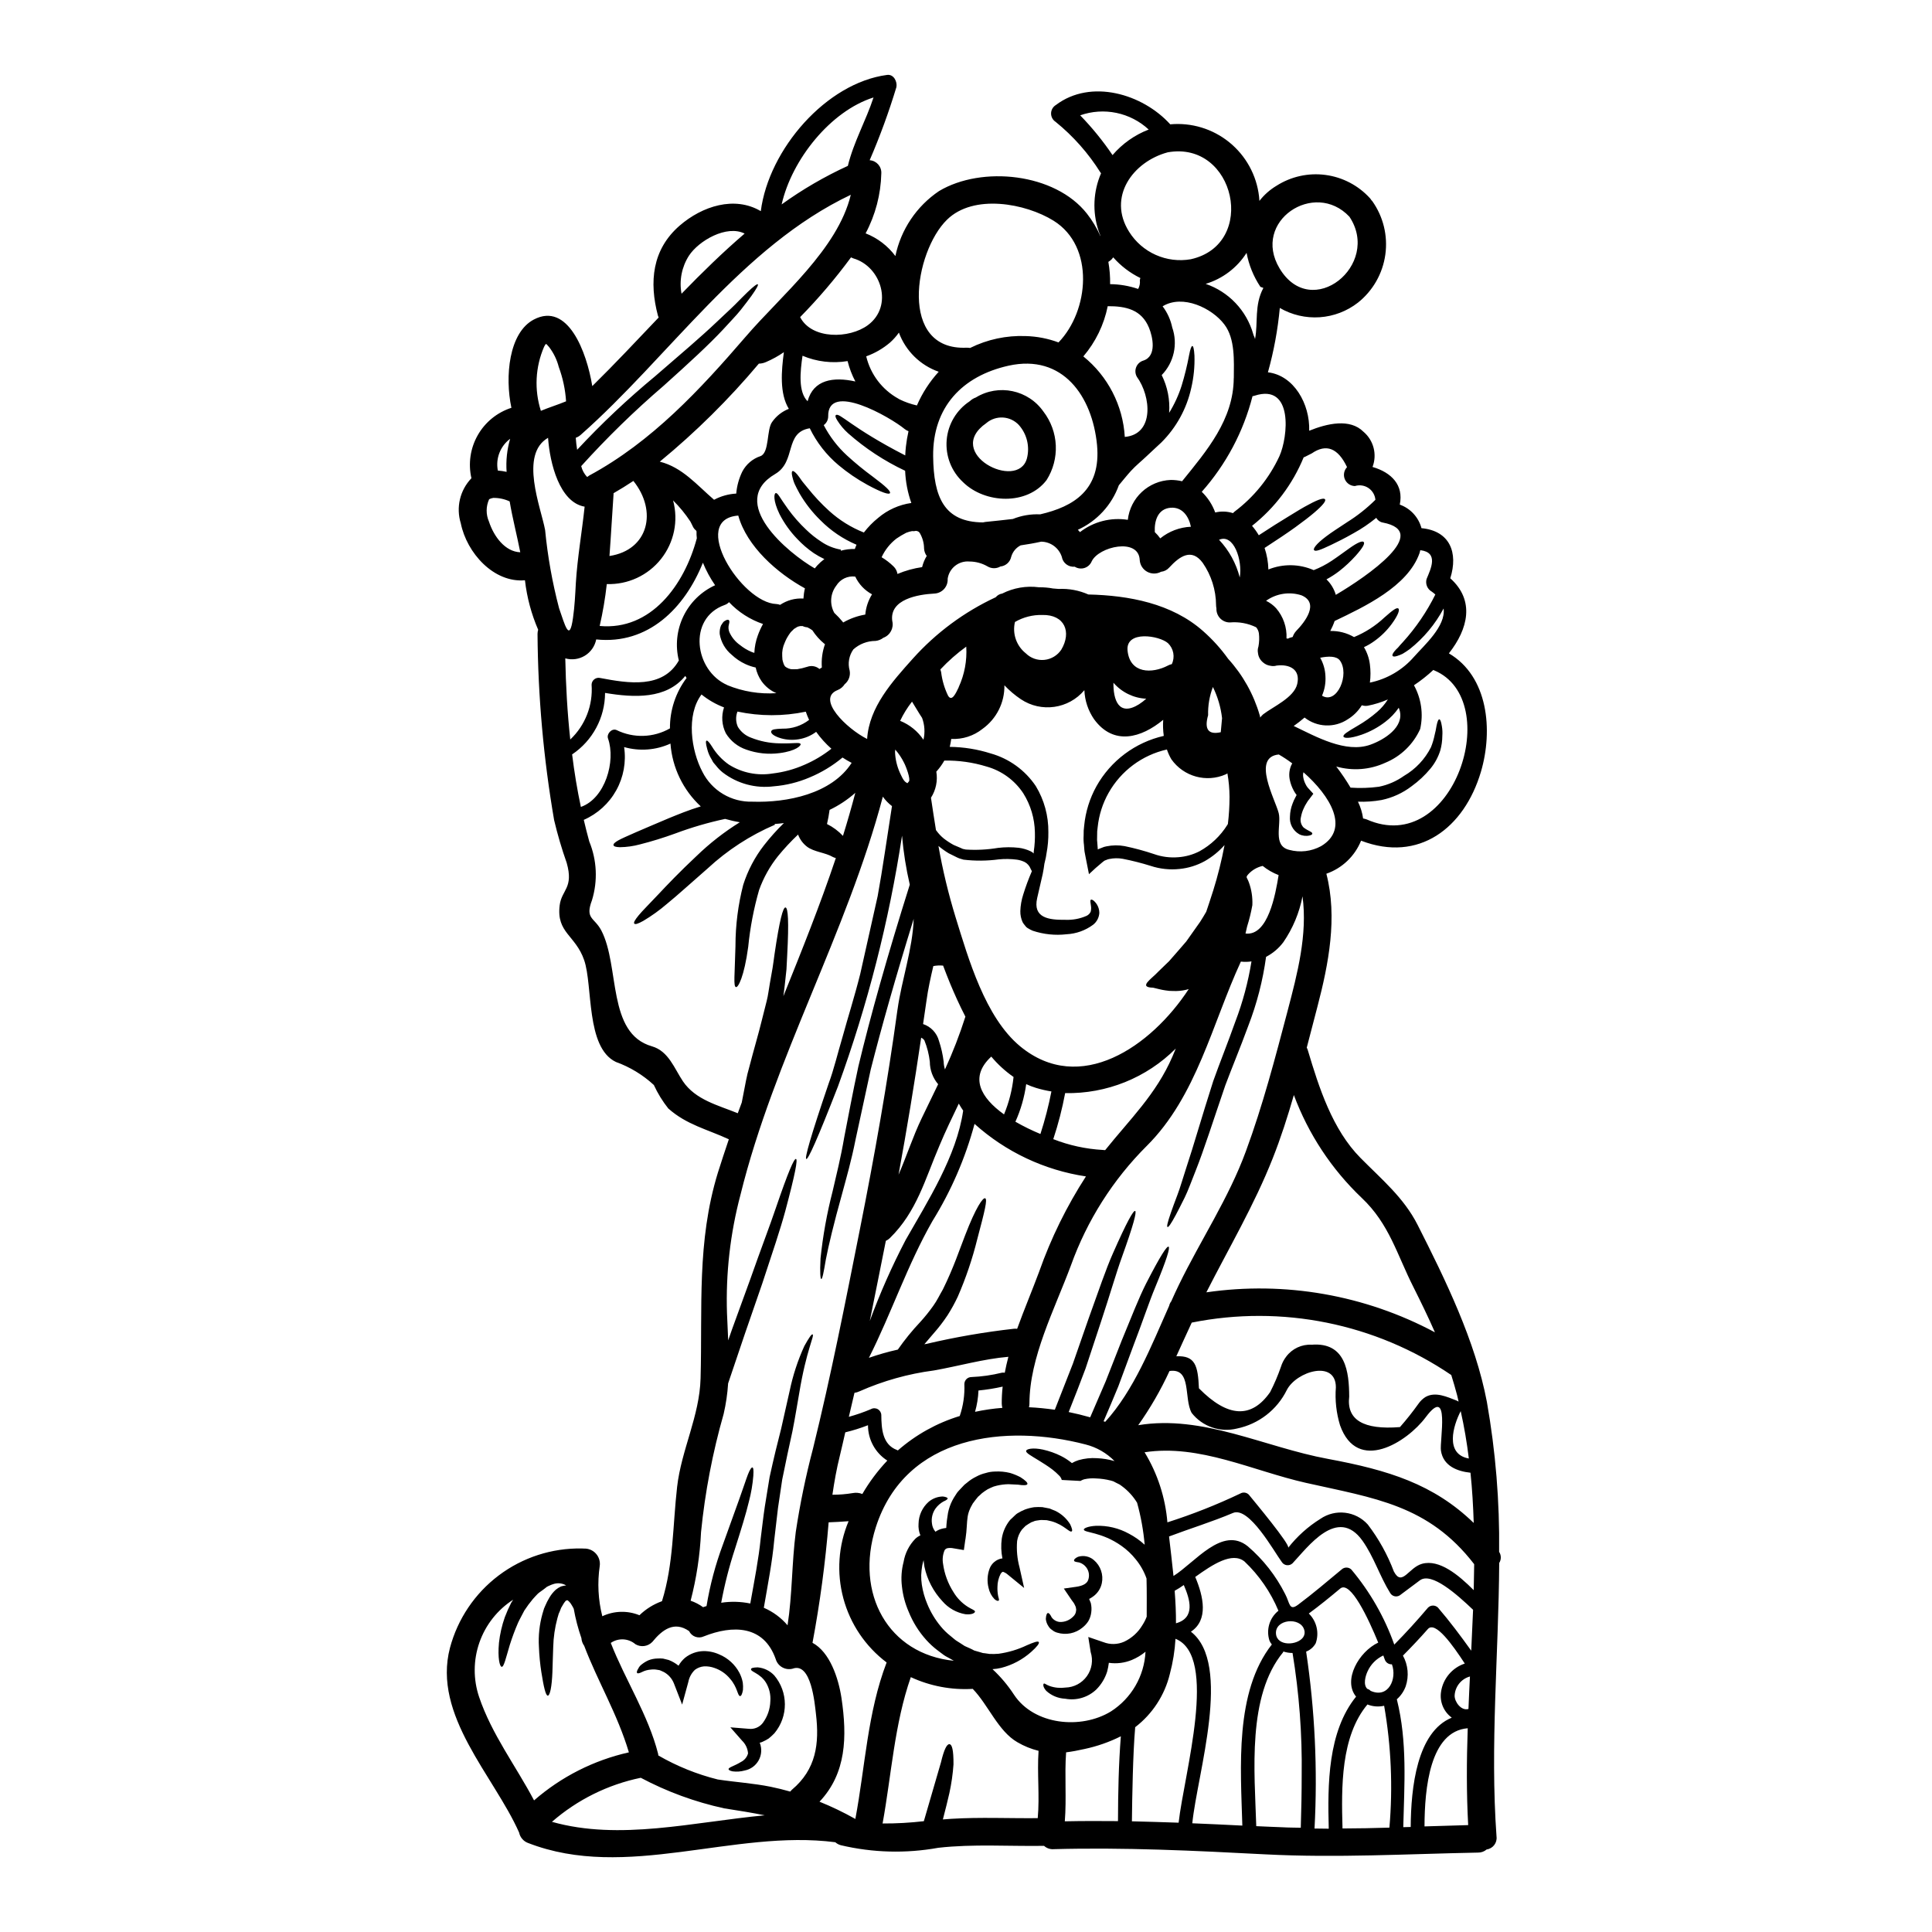 <?xml version="1.0" encoding="UTF-8"?>
<!-- Uploaded to: ICON Repo, www.iconrepo.com, Generator: ICON Repo Mixer Tools -->
<svg fill="#000000" width="800px" height="800px" version="1.1" viewBox="144 144 512 512" xmlns="http://www.w3.org/2000/svg">
 <g>
  <path d="m385.83 284.72c-0.57 0.098-1.129 0.254-1.664 0.465-0.898 0.457-1.766 0.973-2.594 1.543-1.695 1.305-3.047 3.004-3.938 4.945 1.141 0.68 2.199 1.492 3.148 2.422 0.566 0.531 0.938 1.238 1.055 2.008 2.094-0.879 4.285-1.488 6.531-1.812 0.254-1.043 0.664-2.043 1.223-2.961-0.422-0.57-0.668-1.254-0.707-1.969-0.008-1.406-0.383-2.785-1.078-4.008-0.242-0.367-0.32-0.586-1.395-0.734 0.914 0.129-0.977 0.203-0.582 0.102zm-29.125 25.191c-0.203 0.016-0.406 0.016-0.609 0-0.152 0.02-0.297 0.055-0.441 0.098-0.145 0.047-0.242 0.07-0.297 0.094v0.004c-0.039 0.035-0.09 0.062-0.145 0.074-0.242 0.145-0.488 0.297-0.707 0.441-0.098 0.074-0.121 0.074-0.121 0.074s-0.121 0.121-0.273 0.293v-0.004c-0.227 0.199-0.438 0.414-0.633 0.641-0.301 0.406-0.582 0.832-0.836 1.27-0.18 0.309-0.344 0.629-0.488 0.957-0.074 0.168-0.168 0.414-0.195 0.465-0.523 1.121-0.75 2.359-0.664 3.594 0 0.148 0.074 0.883 0.051 0.859v-0.004c0.02 0.16 0.055 0.312 0.102 0.465 0.023 0.145 0.242 0.684 0.242 0.758 0.074 0.121 0.121 0.242 0.195 0.367 0.074 0.121 0.07 0.121 0.07 0.145l0.172 0.172c0.07 0.047 0.168 0.121 0.27 0.195 0.219 0.121 0.539 0.27 0.539 0.27l0.004 0.004c0.18 0.074 0.367 0.129 0.562 0.168 0.047 0 0.098 0.027 0.145 0.027 0.188 0.02 0.375 0.027 0.562 0.023 0.367 0 0.734 0 1.102-0.023 0.023-0.027 1.051-0.195 1.223-0.242 0.465-0.125 0.953-0.246 1.418-0.395 1.098-0.391 2.32-0.168 3.207 0.586 0.191-0.121 0.414-0.242 0.633-0.395h0.004c-0.16-2.098 0.125-4.207 0.832-6.188-0.051-0.043-0.109-0.074-0.172-0.102-1.238-1.02-2.309-2.223-3.18-3.57-0.414-0.305-0.855-0.57-1.324-0.785-0.445-0.031-0.883-0.148-1.281-0.348zm184.6 245.38c0.562 0.891 0.562 2.023 0 2.914-0.148 24.148-2.449 48.324-0.711 72.492 0.219 1.668-0.953 3.199-2.617 3.43-0.633 0.547-1.441 0.84-2.277 0.828-18.988 0.367-37.391 1.445-56.422 0.465-18.715-0.977-37.391-1.883-56.129-1.371v0.004c-0.906 0.047-1.793-0.273-2.465-0.883-9.348 0.148-18.742-0.535-28.039 0.516h-0.004c-8.559 1.547-17.344 1.316-25.812-0.684-0.543-0.145-1.047-0.414-1.465-0.789-26.891-3.5-55.418 10.324-81.43 0.191v0.004c-1.211-0.449-2.106-1.492-2.363-2.758 0-0.023-0.023-0.023-0.023-0.051-6.633-14.957-23-30.996-18.301-48.91 2.043-7.66 6.594-14.418 12.926-19.188 6.336-4.773 14.086-7.285 22.016-7.137 0.195-0.004 0.391 0.004 0.586 0.023 1.199-0.039 2.356 0.449 3.156 1.344 0.805 0.891 1.172 2.094 1.004 3.281-0.652 4.438-0.418 8.961 0.684 13.309 3.098-1.461 6.668-1.559 9.84-0.266 1.703-1.652 3.738-2.922 5.973-3.723 3.082-9.883 2.836-20.074 4.012-30.309 1.125-9.809 5.949-18.738 6.215-28.734 0.516-18.816-1.027-36.164 4.578-54.488 0.93-2.961 1.91-5.902 2.914-8.879-5.703-2.644-11.184-3.84-16.027-8.148l-0.004 0.004c-1.527-1.918-2.82-4.016-3.844-6.242-2.914-2.695-6.344-4.773-10.078-6.117-8-3.863-6.047-20.23-8.391-26.984-2.273-6.606-7.391-7.219-6.488-14.508 0.516-4.16 3.769-4.551 1.863-11.258-1.312-3.715-2.426-7.496-3.332-11.328-2.809-16.305-4.281-32.809-4.398-49.352 0.004-0.371 0.062-0.742 0.168-1.102-1.805-4.176-2.984-8.594-3.5-13.113-8.246 0.734-15.414-7.215-17.004-15.094-1.305-4.195-0.227-8.77 2.816-11.941h0.004c-0.891-3.871-0.297-7.938 1.664-11.395 1.961-3.457 5.148-6.051 8.93-7.273-1.762-8.246-0.688-19.918 5.945-23.391 9.027-4.746 14.02 8.613 15.488 17.641 5.973-5.871 11.746-12.039 17.59-18.18-0.078-0.156-0.145-0.32-0.191-0.488-2.363-8.93-1.543-17.52 5.746-23.855 5.996-5.188 14.562-7.949 21.512-3.84 2.121-16.441 17.387-33.996 33.465-36.102 1.762-0.242 2.754 1.785 2.473 3.231-1.992 6.586-4.359 13.059-7.086 19.375 1.816 0.117 3.195 1.684 3.086 3.5-0.129 5.543-1.555 10.984-4.16 15.879 3.141 1.227 5.875 3.312 7.891 6.012 1.465-7.027 5.617-13.211 11.574-17.223 11.305-6.754 30.73-4.793 39.195 5.996 1.418 1.812 2.606 3.797 3.543 5.902 0.023 0 0.023 0 0.047-0.023-0.207-0.453-0.387-0.918-0.539-1.395-1.641-4.977-1.395-10.383 0.684-15.191-0.062-0.07-0.117-0.145-0.168-0.219-3.199-5.098-7.211-9.629-11.883-13.414-0.758-0.496-1.211-1.344-1.195-2.25 0.016-0.902 0.496-1.734 1.27-2.203 9.27-7.023 23-2.965 30.309 5.117h-0.004c5.644-0.516 11.262 1.191 15.66 4.762 4.398 3.57 7.227 8.719 7.879 14.348 0.051 0.395 0.074 0.789 0.098 1.18 1.242-1.602 2.773-2.957 4.512-4 3.859-2.465 8.465-3.484 13-2.879 4.539 0.602 8.719 2.793 11.797 6.184 0.141 0.16 0.262 0.332 0.371 0.516l0.215 0.215c2.93 4.117 4.176 9.203 3.473 14.207-0.699 5.008-3.289 9.555-7.238 12.707-2.922 2.277-6.453 3.629-10.145 3.883-3.695 0.25-7.379-0.605-10.578-2.461-0.539 5.769-1.59 11.477-3.152 17.055 6.875 0.809 11.16 8.363 10.938 15.484 4.769-1.934 10.812-3.324 14.387 0.273h0.004c2.691 2.285 3.652 6.019 2.394 9.324 5.043 1.469 8.293 4.82 7.219 9.98 2.828 1.008 4.977 3.344 5.75 6.242 7.535 0.707 9.785 6.484 7.633 13.285 6.559 5.871 4.746 13.406-0.367 19.895 10.422 6.117 11.746 20.355 8.488 31.391-4.43 14.926-16.469 24.125-31.758 18.25v-0.004c-1.66 4.109-5.012 7.305-9.199 8.762 2.984 11.57 0.609 23.855-2.363 35.207-0.953 3.621-1.887 7.242-2.836 10.887v0.004c0.129 0.223 0.227 0.461 0.297 0.707 2.938 9.863 6.508 20.996 13.945 28.504 5.629 5.703 11.473 10.52 15.145 17.762 7.363 14.535 15.293 30.73 18.352 46.906 2.316 13.121 3.402 26.43 3.242 39.754zm-6.754 10.105c0.047-2.297 0.098-4.574 0.121-6.871-12.133-15.742-26.449-17.473-44.602-21.559-14.117-3.18-28.211-10.324-42.746-8.098 3.434 5.637 5.504 11.996 6.047 18.57 6.606-2.106 13.062-4.656 19.324-7.637 0.719-0.422 1.633-0.309 2.231 0.273 1.445 1.781 11.133 13.383 10.445 14.113 2.371-3.027 5.254-5.621 8.516-7.656 3.977-2.746 9.375-2.106 12.598 1.492 2.891 3.785 5.215 7.973 6.898 12.43 2.176 4.156 3.914-1.055 7.477-2.031 4.559-1.258 9.602 2.898 13.664 6.961zm-0.66 16.027c0.172-3.621 0.344-7.219 0.488-10.816-4.254-4.059-11.02-10.082-14.09-7.805-1.785 1.348-3.574 2.691-5.383 4.016h-0.004c-0.418 0.242-0.918 0.312-1.387 0.188s-0.867-0.43-1.109-0.852c-2.754-4.43-4.328-9.617-7.34-13.848-6.606-9.273-14.531 1.758-18.52 5.969-0.406 0.398-0.969 0.586-1.531 0.516-0.562-0.07-1.062-0.395-1.355-0.883-2.031-2.754-8.637-14.754-12.895-12.965-5.578 2.363-11.328 4.109-16.957 6.238 0.395 3.379 0.812 6.875 1.18 10.469 5.699-3.57 12.918-13.336 19.68-7.871 4.106 3.519 7.477 7.82 9.906 12.652 1.273 2.363 1.027 4.625 3.43 2.836 3.965-2.961 7.707-6.168 11.52-9.324 0.727-0.695 1.871-0.695 2.594 0 4.953 5.898 8.809 12.637 11.379 19.895 3.106-3.148 6.07-6.406 8.953-9.812h0.004c0.727-0.711 1.887-0.711 2.617 0 3.141 3.656 6 7.484 8.793 11.387zm0.66-33.852c-0.145-4.453-0.395-8.883-0.859-13.285-3.473-0.371-7.215-1.762-7.828-5.848-0.395-2.594 2.547-17.664-4.039-8.855-4.941 6.606-18.129 14.996-22.703 2.125-0.988-3.25-1.363-6.66-1.102-10.051 0-7.391-10.422-4.258-12.988 0.684-2.59 5.266-7.461 9.043-13.207 10.234-4.473 1.109-9.18-0.512-12.02-4.137-2.152-3.914 0.098-11.961-5.871-11.109-2.316 5.035-5.094 9.844-8.293 14.363 17.152-2.836 33.426 5.824 50.277 8.93 16.07 2.981 27.984 6.695 38.605 16.949zm-1.395 49.324c0.121-2.863 0.242-5.75 0.395-8.613v0.004c-2.328 0.633-3.973 2.707-4.062 5.117 0.008 1.66 1.758 4.035 3.641 3.496zm-11.621 31.121c3.84-0.121 7.684-0.242 11.547-0.344-0.465-8.488-0.418-17.055-0.121-25.668-10.035 0.812-11.43 15.938-11.453 26.016zm11.719-97.504c-0.512-4.207-1.219-8.391-2.152-12.551-1.996 3.844-4.262 11.383 2.125 12.555zm-2.715-15.094c-0.145-0.562-0.242-1.125-0.395-1.688-0.465-1.812-1.004-3.574-1.543-5.332-20.133-13.676-44.914-18.684-68.777-13.895-1.375 2.914-2.691 5.902-4.09 8.93 5.019-0.242 5.727 2.449 5.996 8.488 7.637 7.754 13.926 8.09 18.867 1.004 1.102-2.148 2.055-4.375 2.848-6.66 0.301-0.996 0.781-1.93 1.418-2.754 1.582-2.113 4.117-3.293 6.754-3.148 9.027-0.707 9.906 7.219 9.934 13.754-0.734 6.164 3.766 8.855 13.457 8.074v-0.004c1.727-1.965 3.352-4.012 4.871-6.141 0.492-0.719 1.121-1.336 1.855-1.809 2.668-1.543 5.773-0.023 8.293 0.93 0.168 0.07 0.328 0.152 0.48 0.254zm-11.801-197.37c2.594-2.961 8.465-8.078 7.832-12.797h0.004c-2.231 4.18-5.297 7.852-9.008 10.789-0.707 0.516-1.324 0.906-1.859 1.223h0.004c-0.461 0.223-0.938 0.41-1.422 0.566-0.73 0.242-1.125 0.191-1.246-0.023-0.121-0.215 0.023-0.613 0.488-1.18l-0.004-0.004c0.293-0.359 0.613-0.695 0.957-1.004 0.367-0.441 0.789-0.93 1.348-1.516 3.41-3.769 6.289-7.992 8.547-12.547-0.305-0.289-0.629-0.551-0.977-0.785-1.156-0.672-1.711-2.043-1.344-3.328 1.074-2.617 3.324-7.051-1.664-7.637-0.051 0.258-0.117 0.512-0.199 0.762-3.106 8.879-14.703 14.266-22.512 18.008h0.004c-0.309 0.91-0.695 1.793-1.152 2.641 2.211-0.051 4.391 0.508 6.301 1.617 2.984-1.23 5.723-2.996 8.07-5.211 2.227-1.969 3.231-2.691 3.672-2.363 0.367 0.27 0.121 1.539-1.762 4.109-1.285 1.742-2.84 3.269-4.602 4.527-0.863 0.629-1.785 1.168-2.754 1.613 0.836 1.398 1.375 2.957 1.574 4.578 0.207 1.598 0.207 3.219 0 4.816 4.547-0.938 8.66-3.348 11.703-6.856zm7.367 18.398h0.004c0.148 0.848 0.188 1.711 0.121 2.57-0.008 1.305-0.188 2.606-0.539 3.863-0.551 1.762-1.441 3.398-2.617 4.82-1.461 1.762-3.137 3.328-4.992 4.668-2.348 1.793-5.062 3.039-7.953 3.644-2.066 0.371-4.164 0.52-6.262 0.441 0.023 0.023 0.023 0.023 0.023 0.047 0.676 1.391 1.133 2.875 1.344 4.406 0.316 0.051 0.629 0.133 0.93 0.242 23.098 10.234 36.605-31.684 17.914-39.488-0.082-0.027-0.156-0.07-0.223-0.121-1.602 1.488-3.32 2.848-5.141 4.062 1.945 3.535 2.531 7.66 1.645 11.598-1.832 4.062-5.152 7.266-9.273 8.953-4.07 1.859-8.668 2.207-12.969 0.98 1.375 1.789 2.644 3.66 3.793 5.602 2.512 0.176 5.035 0.094 7.531-0.242 2.391-0.488 4.648-1.469 6.633-2.879 3.066-1.785 5.547-4.418 7.144-7.586 0.426-1.059 0.754-2.156 0.98-3.277 0.203-0.777 0.367-1.566 0.488-2.363 0.242-1.223 0.488-1.762 0.73-1.762 0.246 0 0.492 0.523 0.691 1.82zm-0.219 255.93c0.508-3.496 2.945-6.406 6.297-7.516-3.227-4.941-7.805-11.375-9.785-9.148-2.129 2.422-4.328 4.746-6.609 7.047h0.004c1.371 2.488 1.637 5.434 0.734 8.125-0.484 1.332-1.297 2.516-2.359 3.449 0 0.023 0.023 0.051 0.023 0.074 2.789 11.156 1.969 22.457 1.688 33.812 0.66-0.027 1.324-0.051 1.969-0.051 0.07-10.422 1.637-25.191 10.887-28.969-2.148-1.566-3.246-4.195-2.848-6.824zm-1.617-95.297c-1.758-4.016-3.691-7.977-5.723-12.039-4.328-8.539-6.363-16.684-13.676-23.586-7.988-7.602-14.141-16.926-17.984-27.258-1.641 5.699-3.453 11.352-5.629 16.836-4.867 12.309-11.57 23.66-17.566 35.453v-0.004c20.805-3.019 42.031 0.691 60.578 10.598zm-17.102-155.73c3.574-1.27 9.129-4.648 7.707-9.25-0.047-0.168-0.121-0.344-0.191-0.539-0.977 1.422-2.172 2.676-3.543 3.719-1.887 1.457-3.992 2.606-6.238 3.402-3.324 1.148-4.746 0.957-4.867 0.516-0.168-0.516 0.957-1.223 3.769-2.867 1.828-1.055 3.559-2.285 5.16-3.668 1.105-0.953 2.059-2.066 2.836-3.301-1.711 0.75-3.5 1.305-5.332 1.664-0.527 0.086-1.07 0.043-1.574-0.125-0.93 1.516-2.203 2.789-3.723 3.719-3.512 2.34-8.137 2.152-11.449-0.465-0.906 0.789-1.883 1.543-2.887 2.25 0.047 0.023 0.098 0.023 0.145 0.051 5.727 2.734 13.652 7.234 20.188 4.894zm0.098 250.76c4.672 2.055 7.023-3.18 5.606-7.051v0.004c-0.863 0.051-1.648-0.492-1.91-1.32-0.027-0.098-0.172-0.465-0.371-1.027h0.004c-1.859 0.863-3.344 2.363-4.184 4.234-0.562 1.223-1.219 3.543-0.047 4.625v-0.004c0.348 0.098 0.66 0.289 0.902 0.559zm4.945 36.211v0.004c0.93-10.773 0.461-21.625-1.398-32.277-1.477 0.332-3.019 0.215-4.426-0.348-7.086 8.492-6.922 21.875-6.606 32.863 4.16-0.004 8.293-0.102 12.43-0.223zm-14.191-326.69c8.418-4.969 25.375-16.711 12.406-19.156h-0.004c-0.723-0.133-1.348-0.594-1.688-1.246-1.883 1.543-3.906 2.914-6.043 4.086-2.473 1.418-4.434 2.363-5.922 3.082-2.961 1.418-4.207 1.836-4.527 1.395-0.293-0.367 0.465-1.574 3.18-3.621 1.348-1.027 3.207-2.223 5.512-3.742v-0.004c2.734-1.699 5.273-3.703 7.562-5.973-0.109-1.266-0.785-2.414-1.844-3.125-1.055-0.707-2.375-0.898-3.59-0.52-1.176-0.023-2.223-0.742-2.676-1.828-0.449-1.086-0.215-2.332 0.594-3.184-2.394-5.062-5.512-6.277-9.344-3.644-0.586 0.316-1.199 0.609-1.785 0.906v-0.004c-0.121 0.059-0.242 0.105-0.367 0.148-2.922 7.125-7.633 13.379-13.68 18.152 0.672 0.777 1.27 1.609 1.789 2.496 3.059-2.004 5.652-3.644 7.805-4.941 2.25-1.398 4.035-2.473 5.457-3.207 2.789-1.516 4.039-1.781 4.305-1.371 0.27 0.414-0.488 1.492-2.891 3.543-1.18 1-2.809 2.273-4.941 3.812-2.129 1.539-4.891 3.379-8.199 5.531h0.004c0.617 1.84 0.957 3.762 1.004 5.703 3.863-1.562 8.195-1.5 12.012 0.172 1.684-0.656 3.293-1.492 4.797-2.496 1.934-1.297 3.402-2.422 4.598-3.254 2.363-1.688 3.543-2.078 3.867-1.688 0.328 0.391-0.195 1.445-2.129 3.621l0.004-0.004c-1.34 1.488-2.805 2.856-4.383 4.086-1.066 0.816-2.195 1.547-3.375 2.18 1.172 1.129 2.027 2.551 2.481 4.113zm-14.93-86.52c8.465 14.168 27.035-0.93 18.523-13.676-9.273-9.887-25.984 1.199-18.523 13.676zm20.285 378.51c-3.574-4.328 0.73-11.914 5.871-14.316-2.57-6.262-7.367-16.586-10.086-14.312-2.715 2.273-5.481 4.527-8.316 6.606h0.004c2.09 2.043 2.805 5.113 1.836 7.871-0.559 1.02-1.461 1.805-2.543 2.223 2.32 15.516 3.062 31.223 2.223 46.883 1.273 0.023 2.523 0.047 3.769 0.047-0.316-11.754-0.27-25.707 7.246-35.004zm-9.027-265.26c4.012 2.445 7.41-5.75 4.723-9.348-0.906-1.18-3.012-1.148-5.211-0.707v-0.004c0.852 1.496 1.332 3.176 1.395 4.894 0.109 1.77-0.203 3.539-0.906 5.164zm-0.273 39.891c7.758-4.598 2.473-13.332-4.648-19.598-0.117 0.441-0.133 0.898-0.047 1.348 0.109 0.629 0.316 1.242 0.609 1.809 0.148 0.328 0.336 0.629 0.562 0.906 0.516 0.586 1.004 1.125 1.496 1.641-0.395 0.512-0.758 1-1.125 1.492-0.188 0.215-0.352 0.441-0.492 0.684-0.074 0.102-0.137 0.211-0.195 0.32-0.273 0.418-0.512 0.859-0.711 1.32-0.359 0.746-0.613 1.543-0.758 2.359-0.266 0.977-0.008 2.019 0.688 2.758 1.297 0.98 2.398 1.18 2.32 1.641 0 0.191-0.219 0.367-0.758 0.488-0.918 0.207-1.879 0.086-2.715-0.344-1.672-0.957-2.629-2.805-2.445-4.723 0.031-1.156 0.266-2.301 0.684-3.379 0.215-0.598 0.48-1.18 0.789-1.734 0.062-0.164 0.145-0.316 0.242-0.465 0.047-0.098 0.023-0.047 0.047-0.074v-0.07l-0.07-0.027c-0.254-0.344-0.48-0.703-0.684-1.074-0.492-0.898-0.848-1.863-1.055-2.863-0.262-1.234-0.152-2.523 0.316-3.695 0.09-0.23 0.207-0.453 0.344-0.66-1.141-0.859-2.332-1.648-3.57-2.363-7.269 0.688-0.906 11.988-0.027 15.539 0.758 3.059-1.684 8.66 2.789 9.738 2.828 0.766 5.836 0.418 8.414-0.973zm-4.695 209.59c0.383-0.582 0.473-1.309 0.242-1.969-1.051-3.426-7.731-2.789-7.477 1.051 0.238 3.441 5.723 3.168 7.238 0.918zm-1.887-266.62c2.363-2.422 6.215-7.41 1.445-9.445v-0.004c-3.191-1.043-6.688-0.508-9.418 1.445 1.004 0.48 1.91 1.148 2.664 1.969 1.91 2.215 2.894 5.082 2.754 8.004 0.133 0.004 0.266 0.02 0.395 0.047 0.133-0.074 0.273-0.141 0.418-0.199 0.27-0.07 0.562-0.145 0.832-0.242h-0.004c0.188-0.586 0.5-1.125 0.918-1.574zm-2.25 100.61c2.57-9.762 5.309-20.184 3.938-30.289h-0.004c-0.836 4.359-2.566 8.5-5.082 12.156-1.211 1.617-2.773 2.941-4.57 3.867-0.855 6.281-2.445 12.441-4.738 18.352-2.152 5.867-4.328 11.055-6.066 15.703-3.254 9.492-5.629 17.031-7.871 22.66-1.125 2.785-1.969 5.211-2.914 7.117-0.945 1.906-1.734 3.453-2.363 4.625-1.27 2.363-1.934 3.277-2.176 3.148s0.023-1.246 0.883-3.742c0.441-1.246 1.004-2.836 1.758-4.793s1.422-4.406 2.363-7.242c1.887-5.652 4.016-13.215 7.121-22.902 1.711-4.816 3.816-10.004 5.871-15.805h0.004c1.957-5.144 3.383-10.473 4.258-15.906-0.934 0.141-1.879 0.156-2.812 0.051-7.637 16.531-11.699 35.648-24.93 48.836h-0.004c-8.969 8.949-15.84 19.777-20.113 31.707-4.356 11.699-10.984 24.371-10.984 36.605 0 0.32-0.043 0.641-0.121 0.953 2.25 0.098 4.551 0.344 6.848 0.66 1.715-4.352 3.305-8.406 4.769-12.16 1.543-4.457 2.961-8.465 4.211-12.086 2.617-7.242 4.527-12.945 6.406-17.176 3.719-8.441 5.457-11.473 5.902-11.254 0.449 0.219-0.414 3.621-3.496 12.184-1.543 4.258-3.184 10.031-5.606 17.32-1.223 3.648-2.543 7.734-4.039 12.234-1.32 3.574-2.836 7.414-4.477 11.551 1.91 0.395 3.816 0.855 5.699 1.395 1.469-3.41 2.836-6.59 4.113-9.539 1.539-3.938 2.934-7.516 4.207-10.719 2.641-6.41 4.598-11.449 6.484-15.168 3.793-7.391 5.531-10.031 5.973-9.789 0.441 0.242-0.441 3.277-3.574 10.84-1.574 3.766-3.254 8.883-5.723 15.316-1.199 3.254-2.547 6.852-4.016 10.84-1.18 2.891-2.496 5.973-3.914 9.273l0.242 0.074 0.191 0.07c7.586-8.316 12.203-20.074 16.926-30.699l0.012-0.008c0.09-0.445 0.281-0.863 0.562-1.223 0.66-1.492 1.348-2.984 2.055-4.43 5.773-11.867 13.191-22.949 17.738-35.375 4.481-12.156 7.758-24.707 11.062-37.234zm3.477 216.54c0.145-4.625 0.242-9.297 0.242-13.996 0.145-10.824-0.668-21.641-2.422-32.32-0.832 0-1.656-0.133-2.449-0.395-0.023 0-0.023 0.145-0.023 0.172-9.594 11.594-7.586 31.707-7.144 46.117 2.32 0.121 4.672 0.195 7.023 0.297 1.594 0.102 3.184 0.074 4.773 0.125zm-0.941-303.1c0.906-3.938-2.106-5.305-5.434-4.891v-0.004c-0.547 0.168-1.133 0.184-1.688 0.055-0.719-0.094-1.391-0.402-1.934-0.883-0.77-0.625-1.254-1.531-1.348-2.519-0.109-0.562-0.066-1.145 0.125-1.688 0.219-1.156 0.258-2.336 0.121-3.5-0.086-0.598-0.34-1.156-0.734-1.613-2.156-1.047-4.559-1.488-6.949-1.277-0.977 0.012-1.91-0.383-2.586-1.086-0.676-0.707-1.031-1.656-0.984-2.633-0.059-0.289-0.094-0.582-0.098-0.879-0.027-4.004-1.262-7.91-3.543-11.203-2.938-3.965-6.094-1.762-8.883 1.27-0.555 0.629-1.324 1.02-2.152 1.102-1.148 0.629-2.535 0.625-3.68-0.004-1.145-0.629-1.891-1.801-1.973-3.106-0.27-6.019-10.863-3.57-12.723 0.344-0.348 0.84-1.051 1.484-1.918 1.762-0.871 0.273-1.816 0.148-2.586-0.34-1.652 0.168-3.152-0.98-3.422-2.617-0.773-2.371-2.969-3.984-5.461-4.016-1.781 0.395-3.594 0.707-5.457 0.98h0.004c-1.219 0.621-2.121 1.723-2.496 3.035-0.293 1.387-1.453 2.426-2.863 2.566-1.07 0.621-2.398 0.602-3.449-0.047-1.441-0.828-3.066-1.266-4.727-1.273-2.84-0.262-5.394 1.746-5.801 4.574 0.062 0.988-0.273 1.961-0.938 2.699-0.664 0.734-1.594 1.176-2.586 1.219-4.231 0.219-11.965 1.469-11.156 7.289h0.004c0.449 1.859-0.566 3.762-2.363 4.426-0.602 0.469-1.324 0.758-2.082 0.836-2.168 0-4.258 0.801-5.871 2.246-1.16 1.633-1.52 3.703-0.977 5.629 0.25 1.352-0.258 2.731-1.324 3.598-0.441 0.695-1.09 1.234-1.855 1.543-5.824 2.297 2.422 10.273 7.805 12.965 0.535-8.438 6.652-15.191 12.109-21.285 6.148-6.852 13.621-12.387 21.969-16.273 0.434-0.523 1.039-0.871 1.711-0.973 3.012-1.527 6.414-2.109 9.762-1.668 1.246-0.016 2.492 0.09 3.719 0.32 0.512 0.047 1.004 0.098 1.492 0.121 2.703-0.133 5.398 0.371 7.871 1.469 10.715 0.242 22.117 2.363 30.387 9.688 2.492 2.191 4.727 4.664 6.656 7.363 3.894 4.281 6.758 9.398 8.367 14.957 0.062 0.199 0.105 0.402 0.125 0.609 0.227-0.312 0.492-0.602 0.785-0.859 2.68-2.055 8.184-4.43 9.027-8.027zm-4.727-60.359c2.301-5.09 3.766-19.402-6.559-16.051h0.004c-0.184 0.066-0.371 0.105-0.562 0.121-2.398 9.402-7.016 18.094-13.457 25.348 1.594 1.531 2.812 3.406 3.57 5.484 1.555-0.375 3.176-0.316 4.699 0.168 0.125-0.141 0.266-0.273 0.414-0.391 5.113-3.84 9.199-8.883 11.891-14.68zm-2.008 314.88c-0.25-0.293-0.457-0.625-0.609-0.98-0.953-2.883-0.012-6.059 2.363-7.953-2.051-4.926-5.109-9.371-8.984-13.043-3.273-2.641-8.461 0.789-13.062 4.086 2.199 5.215 3.543 11.414-1.148 14.512 11.02 8.562 1.688 37.652 0.367 50.773 4.43 0.172 8.855 0.395 13.262 0.613-0.438-15.309-2.078-35.398 7.832-48.02zm1.785-203.89h0.004c-1.52-0.586-2.938-1.402-4.207-2.426-1.457 0.32-2.781 1.082-3.793 2.184-0.859 0.953-0.344 0.789 0.121 2.152h0.004c0.711 1.938 1.023 4 0.93 6.062-0.34 1.922-0.809 3.816-1.395 5.676-0.125 0.613-0.273 1.223-0.418 1.84 5.988 0.734 7.965-10.461 8.773-15.5zm-4.043-155.55v-0.023c0-0.121-0.707-0.219-0.789-0.344h0.004c-1.805-2.719-3.047-5.769-3.644-8.977-2.512 3.949-6.359 6.867-10.84 8.219 6.113 2.094 10.816 7.047 12.594 13.262 0.094 0.465 0.414 0.906 0.488 1.371 0.844-4.43-0.238-8.93 2.188-13.508zm-6.238 76.68c0.789-4.625-1.637-11.723-5.481-9.98 2.644 2.809 4.531 6.242 5.481 9.98zm-1.574-52.824c0.023-4.504 0.395-10.422-2.496-14.215-3.277-4.356-11.059-8.078-16.371-4.82 1.254 1.656 2.125 3.57 2.547 5.602 1.539 4.398 0.457 9.285-2.789 12.625 1.543 3.098 2.227 6.555 1.969 10.008 1.402-2.269 2.519-4.699 3.324-7.242 0.805-2.644 1.461-5.332 1.969-8.051 0.316-1.66 0.609-2.422 0.855-2.422 0.242 0 0.465 0.758 0.562 2.543 0.094 2.898-0.195 5.797-0.855 8.617-1.207 5.453-3.949 10.445-7.902 14.387-1.246 1.18-2.57 2.363-3.938 3.668-1.301 1.246-2.789 2.422-4.137 3.891-1.027 1.125-2.055 2.426-3.203 3.793-1.883 5.238-5.797 9.496-10.863 11.809 0.199 0.191 0.387 0.398 0.562 0.613 3.594-2.785 8.18-3.965 12.676-3.254 0.652-5.856 5.492-10.348 11.379-10.57 1.012-0.004 2.019 0.113 3.004 0.344 6.547-8.094 13.621-16.316 13.691-27.324zm-1.574 118.18c0.293-2.394 0.438-4.805 0.441-7.215-0.012-2.086-0.199-4.164-0.562-6.215-0.145 0.07-0.27 0.168-0.414 0.242-5.148 2.285-11.191 0.617-14.438-3.984-0.484-0.824-0.879-1.691-1.18-2.594-6.547 1.473-12.164 5.652-15.457 11.496-1.578 2.797-2.559 5.887-2.891 9.078-0.121 0.754-0.168 1.516-0.145 2.277-0.047 0.75-0.023 1.504 0.074 2.25 0.023 0.438 0.047 0.855 0.098 1.297 0 0.023 0 0.098 0.023 0.098 0.023 0 0.047-0.051 0.098-0.074h0.023l0.27-0.121 0.637-0.242v-0.004c0.402-0.191 0.832-0.324 1.273-0.395 1.582-0.32 3.207-0.34 4.797-0.051 2.633 0.547 5.231 1.25 7.777 2.106 2.07 0.738 4.273 1.02 6.461 0.832 1.953-0.145 3.859-0.68 5.602-1.574 3.023-1.668 5.566-4.082 7.391-7.012 0.051-0.055 0.09-0.121 0.113-0.195zm-1.883-24.344c0.121-1.246 0.219-2.469 0.344-3.719v-0.004c-0.328-2.871-1.148-5.668-2.426-8.266-0.906 2.387-1.34 4.93-1.27 7.481-1.059 3.723 0.043 5.242 3.344 4.508zm-2.031 42.059c1.25-3.988 2.262-8.051 3.035-12.156-1.496 1.695-3.269 3.133-5.238 4.254-2.066 1.141-4.344 1.848-6.691 2.082-2.57 0.277-5.176 0-7.633-0.812-2.434-0.762-4.91-1.391-7.414-1.879-1.172-0.211-2.375-0.195-3.543 0.047-0.273 0.039-0.539 0.121-0.785 0.242l-0.395 0.148c-0.078 0.031-0.152 0.074-0.223 0.125l-0.465 0.367c-1.203 0.98-2.383 2.027-3.543 3.148-0.27-1.422-0.562-2.863-0.855-4.328-0.098-0.684-0.344-1.574-0.367-2.106l-0.098-1.246 0.004-0.004c-0.121-0.852-0.152-1.715-0.098-2.57-0.023-0.867 0.023-1.734 0.145-2.594 0.355-3.676 1.465-7.242 3.258-10.473 3.793-6.762 10.273-11.605 17.836-13.332-0.199-1.414-0.25-2.84-0.148-4.262-5.797 4.797-13.137 6.926-18.301-0.121h-0.004c-1.578-2.277-2.477-4.961-2.59-7.731-4.18 4.977-11.43 6.008-16.832 2.398-1.586-1.066-3.047-2.305-4.359-3.691 0.078 4.566-2.086 8.879-5.797 11.547-2.348 1.871-5.297 2.82-8.293 2.664-0.094 0.711-0.223 1.41-0.395 2.106 3.68 0.039 7.332 0.625 10.84 1.738 4.891 1.371 9.133 4.441 11.965 8.656 2.227 3.672 3.375 7.891 3.328 12.184 0.027 1.895-0.137 3.789-0.488 5.652l-0.172 1.055c-0.07 0.395-0.168 0.789-0.27 1.18-0.047 0.168-0.074 0.344-0.121 0.512-0.098 0.812-0.242 1.715-0.441 2.691-0.418 1.812-0.93 3.988-1.469 6.387-1.199 5.258 3.012 5.844 7.512 5.773v0.004c1.914 0.078 3.824-0.281 5.578-1.055 0.473-0.223 0.855-0.602 1.078-1.074 0.129-0.469 0.164-0.961 0.098-1.445-0.121-0.953-0.293-1.574-0.047-1.734 0.242-0.16 0.832 0.121 1.539 1.125 0.461 0.699 0.711 1.52 0.711 2.359-0.078 1.219-0.664 2.348-1.617 3.109-2.059 1.535-4.523 2.418-7.086 2.543-3.008 0.348-6.055 0.027-8.93-0.926-0.461-0.191-0.902-0.418-1.324-0.688l-0.121-0.074-0.242-0.191-0.121-0.121-0.32-0.395c-0.215-0.246-0.402-0.508-0.562-0.789-0.426-0.926-0.633-1.938-0.613-2.961 0.047-1.477 0.305-2.941 0.758-4.352 0.652-2.113 1.422-4.188 2.301-6.215-0.098-0.195-0.195-0.395-0.32-0.613h0.004c-0.293-0.773-0.852-1.418-1.574-1.812-0.656-0.316-1.359-0.531-2.078-0.633-1.602-0.207-3.219-0.234-4.824-0.074-3.09 0.414-6.223 0.441-9.32 0.074-0.395-0.121-0.789-0.219-1.148-0.344-0.363-0.121-0.637-0.297-0.957-0.441-0.609-0.297-1.223-0.586-1.785-0.883v0.004c-0.969-0.586-1.891-1.242-2.758-1.969 1.125 6.394 2.644 12.711 4.551 18.918 3.402 10.984 7.828 26.496 17.102 34.18 15.855 13.09 34.691 0.098 44.676-15.168-0.242 0.07-0.465 0.145-0.711 0.195-1.129 0.262-2.289 0.367-3.445 0.312-0.688 0.012-1.379-0.047-2.055-0.168-1.078-0.145-2.082-0.441-3.231-0.707-4.086-0.098-0.395-2.328 1.301-4.184l1.969-1.91h-0.004c0.652-0.566 1.25-1.188 1.785-1.863 1.18-1.348 2.422-2.754 3.742-4.305 1.148-1.613 2.363-3.348 3.668-5.188 0.562-0.855 1.078-1.758 1.617-2.664 0.5-1.445 1.082-3.231 1.816-5.531zm-5.93-167.4c17.812-3.938 11.809-31.516-6.09-28.34-9.203 2.473-16.074 11.809-10.234 21.066 1.691 2.695 4.148 4.828 7.055 6.121 2.906 1.297 6.133 1.699 9.27 1.152zm-3.891 361.48c5.164-1.445 3.719-6.297 2.055-10.133-0.777 0.551-1.586 1.059-2.418 1.52 0.219 2.887 0.367 5.773 0.344 8.613zm0.684 52.848c1.445-12.941 10.629-44.16-0.832-48.738h0.004c-0.18 3.141-0.68 6.254-1.492 9.297-1.355 5.629-4.606 10.621-9.203 14.141 0.012 0.066 0.012 0.133 0 0.195-0.586 6.691-0.789 18.426-0.855 24.738 4.113 0.102 8.25 0.223 12.383 0.367zm-1.633-203.05c0.293-0.711 0.586-1.422 0.879-2.106h-0.004c-7.754 7.766-18.34 12.027-29.312 11.809-0.773 4.133-1.828 8.207-3.148 12.199 4.195 1.645 8.621 2.609 13.117 2.863 0.211 0.004 0.422 0.02 0.633 0.051 6.508-8.133 13.504-14.789 17.836-24.816zm4.891-140.39c-0.562-2.715-2.227-5.258-5.356-5.039-3.453 0.27-4.379 3.543-4.211 6.461h-0.004c0.535 0.508 1.02 1.062 1.445 1.66 2.309-1.875 5.156-2.953 8.125-3.082zm-5.066 36.406v0.004c0.895-1.875 0.488-4.113-1.008-5.555-2.297-2.031-11.254-3.477-10.719 1.969 0.637 6.164 6.512 6.141 10.695 3.965v-0.004c0.324-0.176 0.672-0.301 1.031-0.375zm-7.531-80.445c3.644-1.18 2.445-6.387 1.492-8.688-1.969-4.816-6.117-5.75-10.938-5.723h-0.004c-0.988 4.914-3.211 9.492-6.461 13.309 6.504 5.246 10.492 12.992 10.984 21.336 7.871-0.684 6.969-10.766 3.203-15.93-0.449-0.781-0.516-1.73-0.18-2.566 0.332-0.84 1.035-1.48 1.902-1.738zm0.879 332.9c0-3.059 0.051-6.535-0.047-10.156l-0.004 0.004c-0.645-1.836-1.605-3.539-2.836-5.043-1.082-1.363-2.352-2.566-3.773-3.57-5.332-3.793-10.004-3.453-10.004-4.356 0-0.316 1.078-0.855 3.18-0.977 3.074-0.113 6.117 0.613 8.809 2.102 1.5 0.789 2.891 1.77 4.137 2.91-0.328-3.762-1-7.488-2.008-11.129-1.043-1.719-2.414-3.215-4.035-4.406-0.195-0.121-0.344-0.273-0.586-0.418l-0.93-0.465-0.758-0.395c-0.219-0.047-0.441-0.145-0.73-0.215l-0.004 0.004c-1.25-0.316-2.531-0.496-3.82-0.543-1.055-0.086-2.113-0.012-3.148 0.223-0.27 0.078-0.535 0.188-0.785 0.32-0.172 0.07-0.074 0.07-0.195 0.121l-4.973-0.262c-0.121-0.453-0.367-0.863-0.711-1.18-0.547-0.566-1.133-1.094-1.758-1.574-1.273-0.977-2.547-1.734-3.598-2.398-2.106-1.297-3.402-1.969-3.379-2.519 0.023-0.551 1.785-0.957 4.504-0.367v0.004c1.625 0.363 3.203 0.918 4.695 1.66 0.98 0.488 1.902 1.078 2.758 1.762 0.051 0.055 0.109 0.105 0.172 0.148 0.562-0.332 1.164-0.598 1.785-0.789 1.582-0.453 3.231-0.629 4.871-0.516 1.574 0.07 3.133 0.328 4.648 0.77-2.106-2.148-4.762-3.672-7.676-4.406-21.043-5.481-47.707-2.617-55.59 21.945-5.629 17.594 3.324 33.641 20.676 35.379-0.32-0.172-0.613-0.344-0.934-0.539-0.562-0.32-1.148-0.586-1.711-0.98s-1.125-0.855-1.688-1.27v0.004c-1.062-0.805-2.043-1.707-2.938-2.695-1.996-2.203-3.586-4.746-4.695-7.508-0.93-2.129-1.531-4.383-1.785-6.691-0.27-2.188-0.121-4.402 0.441-6.535 0.391-2.305 1.473-4.438 3.106-6.117 0.395-0.371 0.848-0.68 1.344-0.902-0.402-0.977-0.57-2.031-0.488-3.082 0.039-2.223 1.008-4.328 2.668-5.805 1.059-0.891 2.387-1.391 3.769-1.414 0.809 0.098 1.246 0.297 1.27 0.512 0.023 0.215-0.367 0.492-1.102 0.812v-0.004c-0.824 0.461-1.543 1.098-2.102 1.859-0.809 1.141-1.152 2.551-0.957 3.934 0.078 0.82 0.402 1.598 0.934 2.227 0.453-0.324 0.957-0.57 1.492-0.734 0.445-0.133 0.906-0.223 1.367-0.27 0.074-1.328 0.23-2.652 0.465-3.965 0.223-1.141 0.602-2.242 1.129-3.277 0.246-0.48 0.523-0.949 0.828-1.395l0.441-0.684c0.023-0.023 0.219-0.27 0.219-0.27l0.051-0.074 0.121-0.121 0.219-0.242c0.293-0.32 0.609-0.637 0.906-0.957l0.438-0.465 0.613-0.488h0.004c0.766-0.664 1.609-1.223 2.519-1.664 0.785-0.43 1.625-0.75 2.496-0.953 0.785-0.246 1.602-0.379 2.422-0.395 1.355-0.078 2.719 0.047 4.035 0.371 0.953 0.289 1.875 0.664 2.758 1.125 1.371 0.879 1.969 1.492 1.836 1.836-0.133 0.344-1.078 0.367-2.473 0.145-0.707-0.023-1.543-0.074-2.519-0.121l-0.004-0.004c-1.047 0.023-2.09 0.152-3.109 0.395-0.559 0.117-1.102 0.309-1.613 0.562-0.559 0.227-1.086 0.523-1.574 0.883-0.516 0.34-0.992 0.734-1.422 1.18l-0.344 0.293-0.395 0.488c-0.273 0.344-0.539 0.66-0.789 1.031l-0.195 0.242c-0.047 0.047-0.297 0.535-0.297 0.535h0.008c-0.191 0.305-0.355 0.625-0.488 0.957-0.297 0.656-0.504 1.348-0.613 2.055-0.246 1.445-0.195 3.543-0.562 5.824l-0.074 0.395-0.367 2.617-2.754-0.465c-0.539-0.117-1.094-0.125-1.637-0.023-0.289 0.078-0.543 0.262-0.707 0.512-0.488 1.141-0.633 2.398-0.418 3.621 0.367 2.688 1.32 5.262 2.789 7.539 0.934 1.555 2.215 2.867 3.742 3.84 1 0.66 1.969 0.906 1.934 1.297-0.027 0.32-0.734 0.859-2.547 0.684-2.367-0.41-4.519-1.629-6.09-3.449-2.391-2.559-4.039-5.719-4.766-9.145-0.074-0.562-0.172-1.121-0.219-1.734v-0.004c-0.148 0.484-0.273 0.973-0.367 1.469-0.141 0.828-0.23 1.66-0.27 2.496-0.012 0.859 0.047 1.719 0.172 2.57 0.27 1.75 0.754 3.461 1.445 5.09 0.879 2.148 2.086 4.156 3.57 5.941 0.75 0.914 1.594 1.742 2.519 2.473 0.395 0.344 0.812 0.66 1.18 0.98 0.371 0.32 0.883 0.586 1.324 0.883 0.441 0.297 0.906 0.562 1.32 0.855 0.465 0.195 0.934 0.418 1.371 0.613l0.66 0.316 0.32 0.172 0.145 0.074h0.027-0.004c0.012 0 0.023 0.008 0.023 0.023l1.539 0.441 0.734 0.219 0.609 0.07c0.395 0.051 0.789 0.098 1.18 0.172h0.004c0.797 0.035 1.598 0.016 2.394-0.051 2.594-0.363 5.117-1.121 7.481-2.25 1.812-0.789 2.914-1.18 3.148-0.855 0.234 0.328-0.465 1.246-2.008 2.617-2.273 2.027-5 3.481-7.949 4.234-0.758 0.18-1.527 0.293-2.305 0.34 2.172 2.019 4.086 4.297 5.703 6.777 5.309 8.027 17.738 9.273 25.668 4.43 5.441-3.477 8.863-9.375 9.176-15.828-1.094 0.902-2.312 1.637-3.621 2.18-1.926 0.793-4.031 1.055-6.094 0.758-0.098 0.773-0.242 1.543-0.441 2.297-0.559 1.789-1.539 3.418-2.859 4.75-2.199 2.106-5.273 3.027-8.266 2.469-1.867-0.086-3.641-0.82-5.019-2.082-0.977-1.098-0.832-1.812-0.633-1.934 0.195-0.121 0.73 0.395 1.574 0.66v0.004c1.328 0.453 2.742 0.586 4.133 0.395 2.273-0.055 4.387-1.18 5.703-3.035 1.32-1.852 1.684-4.219 0.988-6.383l-0.633-3.988 4.012 1.371-0.004-0.004c1.781 0.699 3.766 0.656 5.512-0.121 2.008-0.945 3.688-2.473 4.82-4.379 0.457-0.699 0.84-1.449 1.137-2.231zm-1.969-241.86h-0.004c0.656-0.422 1.273-0.898 1.848-1.426-3.352-0.164-6.492-1.695-8.688-4.234-0.07 4.344 1.301 9.16 6.856 5.66zm0.145-112.28c0.023-0.219 0.07-0.43 0.148-0.633-2.738-1.332-5.184-3.199-7.195-5.484-0.113 0.16-0.234 0.316-0.367 0.465-0.074 0.051-0.145 0.117-0.195 0.195-0.227 0.203-0.473 0.383-0.73 0.539 0.348 1.949 0.504 3.926 0.465 5.906 2.527 0.023 5.039 0.453 7.434 1.27 0.383-0.688 0.543-1.477 0.453-2.258zm-5.785 408.3c0.023-7.609 0.172-15.07 0.758-22.484v0.004c-3.059 1.527-6.297 2.66-9.641 3.371-1.738 0.395-3.328 0.688-4.867 0.883-0.441 6.094 0.145 12.203-0.344 18.277 4.695-0.098 9.395-0.098 14.094-0.051zm-1.445-441.51c2.582-3.019 5.875-5.348 9.582-6.773-2.394-2.223-5.352-3.75-8.551-4.414-3.203-0.664-6.523-0.441-9.605 0.645 3.16 3.258 6.031 6.785 8.574 10.543zm-19.18 95.203c8.902-2.055 16.195-6.484 15.07-18.402-1.246-12.844-9.027-24.195-23.461-20.992-12.309 2.754-20.113 11.02-19.969 24.008 0.121 10.863 2.914 17.445 13.191 17.52l-0.004 0.004c0.203-0.055 0.406-0.094 0.609-0.121 2.328-0.242 4.82-0.488 7.316-0.789h0.004c2.297-0.922 4.766-1.344 7.242-1.227zm5.598 35.863c2.789-4.672 0.906-9.32-5.016-9.199l0.004 0.004c-2.547-0.07-5.062 0.574-7.266 1.855-0.738 3.086 0.379 6.32 2.859 8.293 1.301 1.293 3.113 1.938 4.938 1.75 1.82-0.184 3.469-1.176 4.481-2.703zm-0.73-81.43c8.074-8.34 9.688-25.395-1.301-32.242-7.434-4.625-21.211-7.195-28.258-0.273-8.66 8.465-12.988 34.793 5.234 33.914h0.004c0.297 0 0.59 0.027 0.883 0.074 4.566-2.266 9.633-3.348 14.727-3.152 2.977 0.078 5.922 0.648 8.711 1.688zm-5.117 246.21c3.129-8.852 7.285-17.305 12.379-25.188-10.992-1.648-21.258-6.492-29.52-13.922-2.441 9.086-6.203 17.762-11.16 25.758-6.652 11.648-10.836 24.344-16.832 36.234l0.004 0.004c2.508-0.875 5.062-1.602 7.656-2.18 1.797-2.582 3.785-5.027 5.945-7.316 1.246-1.367 2.41-2.816 3.477-4.328 0.977-1.348 1.711-2.938 2.519-4.305 2.836-5.723 4.453-10.668 5.902-14.363 2.867-7.477 4.746-10.055 5.309-9.785 0.637 0.293-0.074 3.203-2.102 10.84-1.289 5.215-3.016 10.312-5.164 15.238-0.793 1.688-1.691 3.32-2.691 4.894-1.129 1.711-2.383 3.336-3.742 4.871-0.789 0.93-1.613 1.883-2.422 2.836 0.191-0.027 0.367-0.074 0.562-0.098 7.644-1.797 15.391-3.137 23.195-4.012 0.277-0.031 0.559-0.023 0.832 0.023 1.84-5.09 3.973-10.133 5.856-15.199zm3.227-47.707c-1.371-0.219-2.731-0.527-4.059-0.934-0.895-0.277-1.77-0.609-2.621-1-0.473 3.441-1.434 6.793-2.859 9.957 2.137 1.227 4.352 2.312 6.629 3.254 1.195-3.695 2.172-7.461 2.914-11.273zm-3.621 192.58c0.539-5.902-0.195-11.891 0.219-17.836h0.004c-1.969-0.484-3.856-1.25-5.602-2.273-5.117-2.938-7.684-9.84-11.844-14.141v-0.004c-5.644 0.336-11.285-0.734-16.418-3.109-4.356 12.48-5.117 25.812-7.477 38.781 3.652 0.02 7.305-0.188 10.934-0.609 2.129-7.367 3.598-12.359 4.527-15.562 0.836-3.5 1.574-4.891 2.25-4.844 0.676 0.047 1.102 1.445 1.078 5.359-0.176 2.543-0.539 5.066-1.078 7.559-0.465 2.059-1.051 4.406-1.734 7.023 0.758-0.07 1.516-0.121 2.273-0.168 7.606-0.461 15.242-0.098 22.871-0.172zm-1.051-256.2c0.25-1.672 0.348-3.359 0.297-5.047-0.066-3.668-1.133-7.246-3.082-10.352-2.285-3.457-5.742-5.977-9.738-7.086-3.621-1.113-7.394-1.645-11.184-1.574-0.555 0.988-1.215 1.91-1.965 2.758l-0.156 0.168c0.406 2.402-0.102 4.871-1.418 6.922 0.418 2.836 0.859 5.699 1.324 8.566 0.047 0.07 0.098 0.121 0.145 0.191h-0.004c0.543 0.746 1.176 1.422 1.887 2.008 0.832 0.648 1.715 1.23 2.641 1.738 0.539 0.219 1.074 0.465 1.613 0.684l0.836 0.371 0.789 0.168h-0.004c2.863 0.184 5.734 0.035 8.562-0.441 1.82-0.215 3.66-0.223 5.484-0.023 1.09 0.141 2.156 0.453 3.148 0.93 0.219 0.105 0.422 0.238 0.609 0.395l0.074 0.047c0.023 0.023 0.047 0.074 0.07 0.098 0.051 0.121 0.051 0 0.051-0.098zm-7.684 138.15c0.27-1.418 0.586-2.809 0.953-4.207-6.629 0.562-13.211 2.473-19.742 3.621-6.805 0.887-13.445 2.75-19.719 5.531-0.418 0.199-0.863 0.336-1.324 0.395-0.488 2.125-1.004 4.254-1.492 6.359h0.004c1.988-0.547 3.941-1.223 5.844-2.031 0.566-0.32 1.258-0.316 1.824 0.008 0.562 0.32 0.918 0.918 0.93 1.566 0.047 3.57 0.27 7.805 4.156 9.25 0.082 0.023 0.156 0.066 0.223 0.121 4.758-4.172 10.352-7.281 16.406-9.129 0.934-2.719 1.348-5.59 1.227-8.465 0.008-1.023 0.836-1.852 1.859-1.859 2.723-0.113 5.43-0.5 8.074-1.152 0.258-0.043 0.523-0.039 0.785 0.008zm-0.195-68.461v0.004c1.316-3.164 2.164-6.5 2.523-9.906-2.203-1.531-4.188-3.348-5.906-5.402-5.906 5.441-2.801 10.895 3.387 15.324zm-0.609 76.656v0.004c-0.008-1.504 0.074-3.008 0.242-4.504-2.113 0.477-4.254 0.82-6.41 1.027-0.078 1.914-0.383 3.812-0.906 5.652 2.391-0.512 4.809-0.863 7.242-1.051-0.105-0.359-0.16-0.734-0.164-1.109zm-11.414-189.87v0.008c1.551-3.359 2.238-7.051 2.008-10.742-2.473 1.789-4.769 3.816-6.856 6.043 0.086 0.23 0.152 0.469 0.199 0.711 0.262 2.168 0.883 4.273 1.832 6.238 1.02 1.727 2.07-0.645 2.832-2.234zm1.18 112.21c-0.414-0.613-0.809-1.223-1.148-1.84-1.758 3.672-3.543 7.34-5.117 11.113-3.84 8.953-5.996 17.492-13.113 24.488v0.008c-0.32 0.316-0.695 0.574-1.105 0.762-1.418 7.086-2.812 14.168-4.254 21.234 2.699-7.352 5.871-14.516 9.496-21.457 5.856-10.285 13.516-22.238 15.25-34.285zm0.59-24.91c-1.543-2.984-2.891-5.992-4.039-8.758-0.66-1.574-1.246-3.148-1.859-4.746l0.004 0.004c-0.867-0.078-1.738-0.039-2.594 0.125-0.711 3.035-1.398 6.07-1.812 9.176-0.297 2.055-0.613 4.137-0.906 6.191l0.004-0.004c2.062 0.68 3.644 2.356 4.207 4.453 0.598 1.793 1.016 3.637 1.246 5.512 0.02 0.695 0.133 1.387 0.344 2.055 2.09-4.547 3.898-9.219 5.414-13.984zm-11.59 26.988c1.469-3.012 2.938-6.047 4.379-9.055-1.418-1.664-2.199-3.781-2.203-5.969-0.223-1.941-0.707-3.844-1.441-5.652-0.215-0.312-0.512-0.559-0.855-0.711-1.785 12.156-3.785 24.262-5.996 36.309 2.141-4.894 3.793-10.078 6.117-14.922zm0.488-100.34c0.453-1.93 0.324-3.945-0.367-5.801-0.953-1.422-1.785-2.914-2.664-4.305-1.234 1.574-2.293 3.281-3.148 5.09 2.516 1.012 4.668 2.758 6.18 5.016zm-1.734-88.594-0.004-0.004c1.418-3.277 3.371-6.293 5.777-8.93-4.887-1.711-8.754-5.516-10.547-10.371-0.684 0.965-1.477 1.852-2.359 2.641-1.863 1.582-3.996 2.82-6.301 3.644 1.133 4.781 4.238 8.859 8.543 11.23 0.074 0.051 0.168 0.098 0.242 0.148 1.477 0.73 3.039 1.281 4.644 1.637zm-2.129 99.656c0.516-0.562-0.73-3.938-1.297-4.992v-0.004c-0.617-1.254-1.402-2.426-2.328-3.473 0.008 0.203-0.008 0.406-0.047 0.609 0.066 1.918 0.508 3.805 1.297 5.555 0.395 0.789 0.883 2.106 1.664 2.57 0.504 0.293 0.242 0.211 0.707-0.27zm-3.008 60.41c1.074-7.758 4.012-16.004 4.281-24.008-4.773 15.414-8.516 28.648-11.379 39.902-1.492 6.922-2.836 13.066-4.012 18.523-1.102 5.602-2.473 10.324-3.574 14.41-2.273 8.148-3.598 13.754-4.305 17.398-0.609 3.598-0.93 5.211-1.223 5.211-0.219 0-0.395-1.641-0.195-5.406l-0.004-0.008c0.625-6.016 1.695-11.977 3.207-17.836 0.953-4.137 2.152-8.859 3.082-14.316 1.074-5.512 2.227-11.77 3.742-18.766 3.18-13.285 7.66-29.262 13.625-48.172h0.004c-0.992-4.277-1.68-8.617-2.055-12.988-3.449 22.66-9.137 44.918-16.98 66.453-5.512 14.168-7.926 19.43-8.391 19.23-0.465-0.195 1.078-5.773 5.949-20.074 1.32-3.523 2.32-7.777 3.742-12.574 1.32-4.844 3.059-10.234 4.598-16.367 1.371-6.191 2.938-13.043 4.625-20.652 1.324-7.219 2.426-15.215 3.793-23.855v0.004c-0.93-0.707-1.746-1.551-2.422-2.5-9.516 36.043-28.797 69.316-37.727 105.5-2.711 10.234-3.918 20.809-3.574 31.391 0.098 2.363 0.219 4.769 0.32 7.195 0.344-0.98 0.684-1.934 1.004-2.891 1.785-4.891 3.379-9.32 4.844-13.309 2.812-8 5.188-14.168 6.801-18.941 3.254-9.516 4.793-13.062 5.309-12.941 0.516 0.121-0.195 3.938-2.812 13.75-1.324 4.894-3.449 11.184-6.117 19.258-1.371 4.012-2.938 8.461-4.625 13.383-1.371 4.035-2.863 8.414-4.43 13.113l0.004 0.004c-0.176 2.719-0.57 5.418-1.184 8.07-2.93 10.242-4.934 20.723-5.992 31.32-0.285 6.137-1.207 12.23-2.758 18.176 1.184 0.406 2.297 0.984 3.309 1.719 0.293-0.121 0.586-0.195 0.906-0.297 0.914-5.551 2.363-11 4.328-16.273 1.836-5.117 3.277-9.102 4.379-12.16 1.102-3.059 1.758-5.141 2.273-6.461 0.516-1.32 0.93-1.887 1.18-1.84 0.25 0.047 0.344 0.688 0.242 2.129l0.008 0.008c-0.188 2.34-0.582 4.656-1.184 6.922-0.758 3.184-2.031 7.293-3.672 12.457v0.004c-1.543 4.688-2.769 9.477-3.668 14.332 2.559-0.391 5.168-0.324 7.707 0.199 1.102-6.168 2.227-11.867 2.754-17.176 0.395-2.984 0.684-5.797 1.102-8.512 0.418-2.715 0.883-5.356 1.27-7.828 1.051-4.82 2.106-9.152 3.059-12.824 0.832-3.766 1.574-7.047 2.227-9.906l0.004-0.004c0.852-4.133 2.164-8.152 3.914-11.988 1.273-2.297 1.934-3.203 2.18-3.082 0.586 0.316-1.664 4.156-3.543 15.609-0.512 2.836-1.027 6.188-1.785 10.027-0.855 3.863-1.758 8.051-2.715 12.824-0.344 2.363-0.707 4.891-1.121 7.535-0.32 2.715-0.637 5.578-1.004 8.59-0.492 5.512-1.641 11.414-2.754 17.863l-0.004-0.004c2.426 1.047 4.582 2.637 6.297 4.648 1.27-8.195 1.102-16.418 2.176-24.738 1.125-7.453 2.652-14.84 4.574-22.129 4.746-19.23 8.566-38.707 12.43-58.137 3.844-19.34 7.289-38.68 9.957-58.203zm2.223-149.2v-0.004c0.156-1.355 0.383-2.707 0.684-4.039-0.371-0.137-0.719-0.336-1.027-0.586-3.715-3.082-20.469-12.746-20.258-3.301-0.012 0.902-0.449 1.746-1.18 2.273 1.578 3.031 3.672 5.766 6.191 8.078 2.156 1.973 4.418 3.824 6.777 5.555 3.594 2.688 4.867 3.938 4.574 4.406-0.27 0.395-1.969-0.051-5.996-2.227v-0.004c-2.711-1.484-5.266-3.227-7.633-5.211-3.195-2.68-5.793-6.008-7.613-9.762-6.801 1.098-3.523 8.805-9.152 12.109-12.844 7.512 3.453 20.992 10.473 25.027l0.004 0.004c0.207-0.273 0.426-0.539 0.66-0.789 0.574-0.621 1.203-1.184 1.883-1.688-0.973-0.457-1.914-0.984-2.809-1.574-1.594-1.094-3.062-2.356-4.383-3.766-1.883-1.953-3.469-4.172-4.699-6.586-1.781-3.691-1.441-5.481-1-5.555 0.562-0.121 1.074 1.223 3.25 4.211 1.438 1.988 3.059 3.832 4.848 5.512 1.215 1.176 2.543 2.231 3.961 3.148 1.562 1.074 3.344 1.793 5.211 2.106l-0.023 0.293c1.211-0.336 2.465-0.492 3.723-0.465 0.145-0.367 0.27-0.754 0.441-1.125h-0.004c-3.574-1.516-6.816-3.715-9.547-6.473-2.156-2.102-4.016-4.484-5.531-7.086-0.535-1.004-1.004-1.84-1.32-2.57-0.316-0.73-0.465-1.348-0.59-1.836-0.242-0.98-0.191-1.445 0.027-1.543 0.219-0.098 0.633 0.172 1.27 0.906 0.297 0.367 0.66 0.859 1.074 1.469 0.414 0.609 1.031 1.27 1.688 2.106h0.004c1.727 2.176 3.625 4.203 5.68 6.066 2.699 2.449 5.812 4.387 9.199 5.727 1.098-1.434 2.363-2.731 3.769-3.863 2.5-2.129 5.555-3.504 8.809-3.965-0.973-2.75-1.523-5.629-1.645-8.539-5.484-2.578-10.574-5.922-15.117-9.938-1.109-0.992-2.07-2.137-2.859-3.398-0.492-0.789-0.59-1.219-0.395-1.395 0.93-0.832 4.016 3.277 18.402 10.668 0.035-0.77 0.086-1.574 0.18-2.383zm-4.934 268.75c-3.199-2.039-5.129-5.574-5.117-9.371-1.961 0.766-3.973 1.395-6.019 1.887-0.488 2.078-0.93 4.16-1.441 6.215-0.859 3.426-1.469 6.875-1.969 10.324 1.805 0.004 3.606-0.145 5.387-0.441 0.852-0.168 1.734-0.082 2.539 0.242 1.859-3.195 4.082-6.168 6.621-8.855zm-5.148-300.9c6.828-5.039 3.598-15.535-3.84-17.688-0.219-0.078-0.43-0.168-0.633-0.273-4.117 5.59-8.621 10.879-13.48 15.832 3.078 5.969 13.062 5.75 17.953 2.129zm-3.324 395.9c2.617-13.875 3.203-28.215 8.293-41.496-5.606-4.231-9.641-10.207-11.465-16.988-1.824-6.781-1.34-13.977 1.383-20.449-1.836 0.145-3.816 0.242-5.285 0.297-0.871 10.711-2.297 21.367-4.277 31.93 4.574 2.445 6.871 9.297 7.68 14.629 1.52 10.254 1.301 19.941-5.82 27.477h-0.004c3.219 1.301 6.348 2.805 9.375 4.504 0.035 0.039 0.074 0.074 0.121 0.098zm2.641-319.21c0.164-1.898 0.777-3.734 1.785-5.356-1.949-1.047-3.508-2.695-4.449-4.699-2-0.258-3.965 0.68-5.019 2.394-1.602 2.086-1.812 4.922-0.535 7.219 0.793 0.738 1.535 1.527 2.223 2.363 0.039 0.066 0.078 0.133 0.125 0.191 1.816-1.043 3.805-1.754 5.871-2.102zm-4.625-118.9c1.543-6.336 4.797-11.988 6.805-18.129-11.355 3.57-21.648 16.418-24.348 28.34 5.5-3.965 11.379-7.387 17.543-10.211zm-1.297 177.56c1.18-3.789 2.273-7.586 3.277-11.414h0.004c-2.051 1.82-4.348 3.344-6.824 4.527-0.172 1.273-0.395 2.523-0.684 3.742h-0.004c1.59 0.785 3.019 1.852 4.231 3.144zm3.277-120.44h0.004c-0.895-1.707-1.586-3.516-2.055-5.387-4.035 0.668-8.176 0.176-11.941-1.414-0.609 4.16-1.18 9.617 1.348 12.059 1.516-5.707 6.801-6.543 12.648-5.242zm-0.969 101.09c-0.832-0.426-1.641-0.898-2.422-1.414-2.617 2.18-5.547 3.953-8.695 5.266-3.023 1.293-6.238 2.094-9.516 2.359-4.805 0.617-9.66-0.695-13.504-3.644-0.66-0.52-1.254-1.121-1.766-1.785-0.242-0.297-0.488-0.562-0.707-0.832s-0.32-0.59-0.488-0.859v0.004c-0.539-0.852-0.938-1.781-1.18-2.758-0.418-1.492-0.418-2.152-0.172-2.227 0.242-0.074 0.711 0.418 1.469 1.617h-0.004c1.137 1.863 2.644 3.473 4.434 4.723 3.453 2.184 7.586 3.023 11.617 2.363 2.906-0.344 5.746-1.117 8.422-2.301 2.559-1.098 4.957-2.531 7.144-4.258-1.512-1.336-2.867-2.836-4.039-4.477-1.367 1.027-2.965 1.703-4.648 1.969-1.543 0.258-3.121 0.176-4.625-0.242-2.199-0.637-2.789-1.445-2.641-1.859 0.145-0.539 1.027-0.637 2.961-0.711h-0.004c2.559 0.059 5.062-0.758 7.086-2.324-0.332-0.707-0.625-1.434-0.879-2.176-5.969 1.25-12.137 1.242-18.105-0.027-0.508 1.312-0.469 2.777 0.113 4.062 0.809 1.324 2.039 2.332 3.496 2.859 2.371 0.945 4.891 1.449 7.441 1.496 3.938 0.121 5.434-0.371 5.676 0.191 0.191 0.344-1.148 1.836-5.555 2.398-2.977 0.395-6.004 0.078-8.832-0.926-2.25-0.758-4.164-2.281-5.41-4.309-1.078-2.133-1.254-4.609-0.492-6.875-2.156-0.82-4.168-1.977-5.965-3.426-4.113 5.457-2.754 14.852 0.242 20.504 1.227 2.441 3.125 4.481 5.469 5.879 2.344 1.402 5.039 2.102 7.769 2.023 9.152 0.312 21.02-2.039 26.309-10.285zm-4.184 25.227c-0.262-0.059-0.516-0.148-0.758-0.266-2.082-1.223-4.996-1.324-6.898-2.754v-0.004c-1.07-0.824-1.891-1.934-2.363-3.203-1.887 1.785-3.66 3.691-5.309 5.699-2.156 2.695-3.852 5.731-5.019 8.984-1.414 4.926-2.379 9.969-2.883 15.07-1.078 7.973-2.691 10.863-3.254 10.668-0.707-0.195-0.32-3.106-0.121-10.961l-0.004-0.004c0.008-5.441 0.699-10.863 2.055-16.137 1.207-3.793 3.074-7.348 5.516-10.492 1.621-2.074 3.379-4.039 5.262-5.875-0.812 0.121-1.617 0.172-2.449 0.242l0.074 0.195 0.004 0.004c-6.57 2.816-12.605 6.738-17.848 11.598-4.481 3.894-7.949 7.086-10.766 9.371-1.965 1.688-4.07 3.203-6.297 4.523-1.418 0.789-2.129 0.98-2.363 0.711-0.23-0.27 0.148-0.957 1.148-2.18s2.754-2.938 5.188-5.531 5.676-5.996 10.133-10.18v0.004c3.504-3.394 7.356-6.402 11.5-8.977-1.316-0.215-2.613-0.512-3.891-0.883-4.5 0.965-8.926 2.258-13.238 3.871-3.062 1.117-6.18 2.082-9.344 2.883-1.727 0.469-3.504 0.719-5.293 0.746-1.125-0.027-1.641-0.219-1.711-0.539-0.07-0.32 0.316-0.734 1.27-1.27 0.957-0.535 2.473-1.18 4.672-2.156s5.117-2.176 8.832-3.766c2.363-0.953 5.09-2.102 8.344-3.082l0.004-0.004c-4.684-4.336-7.551-10.285-8.027-16.645-3.852 1.758-8.207 2.086-12.281 0.926 0.582 3.945-0.148 7.969-2.082 11.453-1.934 3.488-4.961 6.238-8.609 7.836 0.441 1.906 0.93 3.812 1.445 5.699h-0.004c2.043 4.953 2.301 10.461 0.734 15.586-1.91 5.039 0.637 4.527 2.473 8.027 4.969 9.539 1.445 27.281 13.41 30.699 4.43 1.27 5.945 5.902 8.219 9.273 3.328 4.918 9.297 6.336 14.535 8.465 0.344-0.957 0.707-1.887 1.051-2.836 0.121-0.684 0.27-1.375 0.395-2.031 0.516-2.57 0.906-5.066 1.594-7.34 1.18-4.578 2.445-8.785 3.324-12.406 0.465-1.812 0.883-3.543 1.297-5.137s0.562-3.207 0.836-4.648c0.273-1.441 0.512-2.867 0.73-4.137s0.344-2.519 0.516-3.644c1.32-9.004 2.25-12.453 2.91-12.355 0.656 0.098 0.934 3.543 0.441 12.699-0.047 1.148-0.121 2.398-0.191 3.719-0.148 1.32-0.297 2.754-0.465 4.281-0.125 0.906-0.219 1.859-0.348 2.809 4.894-12.133 9.766-24.27 13.898-36.602zm-11.648 246.9c6.41-5.383 7.316-12.203 6.363-20.113-0.32-2.715-1.246-13.777-6.168-11.965h0.004c-1.949 0.508-3.949-0.629-4.504-2.566-3.18-9.004-11.414-9.027-19.035-5.996-1.465 0.688-3.211 0.066-3.91-1.395-3.938-2.754-7.121-0.367-9.766 2.891v-0.004c-1.172 1.203-3.012 1.445-4.453 0.59-1.848-1.586-4.531-1.727-6.535-0.344 3.84 9.812 9.957 19.156 12.551 29.41 0.023 0.145 0.023 0.297 0.051 0.418h0.004c4.926 2.844 10.223 4.984 15.742 6.359 4.648 0.707 9.418 1.004 14.043 1.934 1.758 0.367 3.473 0.789 5.16 1.27 0.148-0.168 0.277-0.328 0.445-0.488zm-12.164-385.17c9.223-10.742 24.297-23.051 27.77-37.508-28.969 13.75-48.102 42.902-71.59 63.637-0.379 0.336-0.82 0.594-1.301 0.762 0.074 1.074 0.195 2.125 0.367 3.18 6.453-6.934 13.355-13.438 20.652-19.477 6.898-5.949 12.285-10.547 16.195-14.266 1.934-1.863 3.644-3.379 4.992-4.723 1.348-1.348 2.398-2.449 3.254-3.254 1.734-1.664 2.594-2.273 2.789-2.129 0.195 0.145-0.297 1.102-1.688 3.059-0.711 0.98-1.641 2.203-2.836 3.719-1.195 1.516-2.836 3.148-4.676 5.188-3.742 4.012-9 8.855-15.805 14.957-7.707 6.617-14.988 13.715-21.801 21.254 0.262 1.086 0.805 2.078 1.574 2.887 0.18-0.145 0.367-0.277 0.562-0.395 16.578-8.945 29.387-22.785 41.539-36.891zm15.215 69.512v-0.004c0.051-0.914 0.18-1.824 0.395-2.715-7.316-4.012-15.391-11.082-17.664-19.285-13.09 0.98 0.855 23.145 10.082 23.438h-0.004c0.344 0.02 0.684 0.094 1.004 0.219 0.902-0.598 1.895-1.051 2.938-1.344 1.059-0.285 2.156-0.395 3.25-0.324zm-3.863-50.277c-2.519-4.086-1.969-10.156-1.32-15.023v-0.004c-1.488 1.027-3.078 1.906-4.746 2.617-0.594 0.266-1.234 0.406-1.887 0.418-7.934 9.445-16.723 18.141-26.25 25.977 5.973 1.492 9.859 6.215 14.387 10.105l-0.004-0.004c1.816-0.969 3.82-1.531 5.875-1.641 0.172-2.031 0.719-4.012 1.613-5.844 1.02-1.934 2.746-3.398 4.82-4.086 2.398-0.906 1.574-7.051 3.082-9.055v0.004c1.098-1.574 2.641-2.785 4.43-3.481zm-16.32 73.211v-0.004c4.121 1.695 8.574 2.422 13.016 2.129-1.57-0.672-2.922-1.762-3.914-3.148-0.766-1.098-1.301-2.34-1.574-3.648-0.953-0.203-1.875-0.516-2.758-0.93-1.312-0.609-2.516-1.426-3.57-2.422-1.703-1.383-2.844-3.344-3.203-5.512-0.066-0.773 0.051-1.555 0.344-2.273 0.367-0.539 0.586-1.004 0.953-1.18 0.637-0.418 0.98-0.418 1.148-0.219 0.168 0.195 0.145 0.562 0 1.074v-0.004c-0.199 0.695-0.156 1.438 0.121 2.106 0.621 1.379 1.602 2.562 2.84 3.426 0.879 0.707 1.852 1.293 2.887 1.738 0.289 0.125 0.582 0.23 0.883 0.316 0.066-1.59 0.379-3.156 0.93-4.648 0.375-1.039 0.832-2.043 1.367-3.008-3.43-1.164-6.519-3.148-9.004-5.785-0.324 0.348-0.73 0.605-1.18 0.754-9.902 3.551-7.922 17.449 0.715 21.215zm4.625-119.66c-4.769-2.422-12.203 1.887-14.781 5.848v-0.004c-1.914 2.988-2.621 6.594-1.965 10.082 5.418-5.586 10.922-10.973 16.746-15.961zm5.379 419.18c-3.473-0.711-7.047-1.273-10.836-1.863h0.004c-7.703-1.68-15.137-4.402-22.098-8.098-8.719 1.801-16.824 5.82-23.539 11.672 17.938 5.066 37.414 0.051 56.473-1.734zm-13.23-326c-1.289-1.867-2.375-3.867-3.231-5.969-4.824 12.023-14.5 21.777-28.277 20.332-0.352 1.793-1.441 3.352-2.996 4.305-1.559 0.953-3.445 1.211-5.199 0.711 0.145 7.086 0.539 14.316 1.32 21.508v-0.004c3.973-3.746 6.047-9.082 5.652-14.531 0.012-0.566 0.285-1.098 0.734-1.441 0.453-0.344 1.039-0.461 1.59-0.32 7.387 1.398 16.531 2.914 20.797-4.648-0.977-3.922-0.551-8.062 1.203-11.707 1.754-3.641 4.731-6.555 8.406-8.234zm-4.844-12.445c-0.074-0.609-0.102-1.223-0.078-1.832-0.023-0.023-0.023-0.051-0.047-0.074v-0.004c-0.043-0.047-0.074-0.105-0.098-0.168-0.359-0.277-0.645-0.641-0.836-1.055-0.191-0.438-0.438-0.879-0.656-1.32v0.004c-1.328-2.016-2.863-3.887-4.578-5.582 1.461 5.383 0.277 11.141-3.191 15.516-3.465 4.371-8.797 6.84-14.375 6.652-0.414 3.734-1.043 7.441-1.883 11.105 13.602 1.246 22.438-10.844 25.742-23.242zm-2.715 37.043c-0.121-0.168-0.219-0.367-0.344-0.562-5.019 6.191-13.48 5.801-21.254 4.504h-0.004c-0.02 6.543-3.293 12.652-8.73 16.293 0.586 4.723 1.348 9.371 2.32 13.922 6.434-2.25 9.301-12.133 7.195-18.129-0.441-1.223 0.98-2.789 2.25-2.25 4.5 2.215 9.805 2.051 14.16-0.438-0.035-4.812 1.512-9.5 4.402-13.348zm-20.434-32.344c10.352-1.574 12.773-11.891 6.336-19.895-1.711 1.148-3.477 2.223-5.258 3.254v0.004c0.012 0.098 0.012 0.195 0 0.293-0.371 5.18-0.656 10.73-1.078 16.336zm5.144 317.04c-3.012-10.129-8.32-18.914-11.844-28.234-0.434-0.594-0.688-1.297-0.738-2.031-0.883-2.535-1.562-5.137-2.031-7.781-0.184-0.387-0.398-0.762-0.633-1.125-0.258-0.449-0.609-0.84-1.027-1.148-0.148 0.047-0.273 0.074-0.418 0.121l-0.047 0.047c-0.309 0.34-0.574 0.719-0.785 1.125-0.148 0.246-0.273 0.441-0.418 0.711l-0.395 1.004-0.219 0.488-0.074 0.195v0.004c-0.016 0.012-0.023 0.031-0.023 0.047l-0.023 0.121-0.273 0.93c-0.668 2.477-1.039 5.023-1.102 7.586-0.121 2.449-0.121 4.723-0.215 6.656-0.148 3.938-0.66 6.266-1.223 6.266s-1.102-2.402-1.688-6.121h-0.004c-0.355-2.262-0.574-4.539-0.66-6.824-0.176-2.934 0.137-5.879 0.926-8.711l0.344-1.148 0.051-0.145c0.023-0.074-0.051 0.07 0.047-0.195l0.051-0.074 0.094-0.242 0.219-0.488 0.441-0.957c0.172-0.344 0.418-0.754 0.613-1.098l0.004-0.004c0.453-0.777 1.023-1.48 1.688-2.082 0.418-0.344 0.879-0.629 1.371-0.855 0.445-0.137 0.906-0.23 1.367-0.273-1.02-0.598-2.25-0.73-3.375-0.363-0.172 0.074-0.367 0.121-0.562 0.195-0.285 0.105-0.562 0.227-0.832 0.367l-0.371 0.195-0.023 0.023-0.074 0.047-0.168 0.148-0.707 0.539c-0.465 0.367-0.98 0.656-1.422 1.074-0.441 0.418-0.855 0.93-1.297 1.395-0.812 0.965-1.562 1.977-2.25 3.035-0.562 1.125-1.18 2.176-1.664 3.231-0.836 1.93-1.57 3.902-2.199 5.906-1.027 3.402-1.543 5.871-2.152 5.773-0.516-0.074-1.078-2.297-0.711-6.336h-0.004c0.258-2.312 0.777-4.586 1.543-6.777 0.492-1.305 1.059-2.578 1.688-3.82 0.168-0.27 0.367-0.562 0.539-0.855v0.004c-4.16 2.676-7.309 6.668-8.945 11.34-1.637 4.672-1.664 9.758-0.082 14.449 3.348 9.906 9.715 18.227 14.562 27.402 7.188-6.269 15.828-10.645 25.133-12.734zm-14.055-309.88c0.418-6.777 1.617-13.48 2.328-20.234-6.656-1.148-9.227-11.547-9.691-18.25-7.656 4.43-1.906 18.426-0.789 24.402h0.004c0.676 7.008 1.914 13.953 3.703 20.762 1.52 4.305 2.754 9.371 3.695 2.519 0.438-3.059 0.582-6.102 0.75-9.199zm-2.59-48.152c-0.199-3.113-0.852-6.176-1.934-9.102-0.488-1.918-1.363-3.715-2.566-5.285-0.859-0.906-0.734-1.18-1.324-0.07-2.328 5.371-2.633 11.402-0.852 16.98 2.152-0.906 4.426-1.59 6.676-2.523zm-12.137 40.004c-0.879-4.504-2.055-8.977-2.812-13.48-1.355-0.629-2.836-0.949-4.332-0.93-0.383 0.059-0.754 0.172-1.102 0.344-0.867 1.883-0.883 4.047-0.047 5.945 1.293 3.961 4.281 7.977 8.293 8.121zm-3.621-21.309c-0.207-2.953 0.105-5.918 0.934-8.762-2.617 1.945-3.883 5.223-3.258 8.418 0.785 0.055 1.559 0.168 2.324 0.344z"/>
  <path d="m433.89 557.44c1.777 1.504 2.586 3.863 2.102 6.141-0.309 1.438-1.152 2.703-2.359 3.543-0.316 0.234-0.652 0.438-1.004 0.609 0.172 0.367 0.297 0.73 0.441 1.074 0.199 0.828 0.238 1.684 0.121 2.523-0.102 0.82-0.371 1.609-0.789 2.324-0.406 0.621-0.906 1.176-1.492 1.641-1.867 1.578-4.414 2.098-6.754 1.371-0.496-0.137-0.953-0.379-1.344-0.711-0.395-0.242-0.719-0.582-0.953-0.98-0.395-0.574-0.637-1.238-0.707-1.93 0.07-1.078 0.293-1.574 0.586-1.574 0.297 0 0.637 0.465 0.953 1.125 0.508 0.715 1.305 1.172 2.18 1.246 1.32 0.043 2.602-0.473 3.523-1.422 0.469-0.406 0.754-0.988 0.785-1.613 0.098-0.27-0.074-0.586-0.074-0.906v0.004c-0.145-0.363-0.316-0.715-0.512-1.055-0.242-0.297-0.465-0.613-0.66-0.906l-2.008-2.961 3.277-0.465c1.785-0.246 2.914-0.883 3.203-1.887v0.004c0.367-1.082 0.184-2.277-0.488-3.203-0.477-0.656-1.156-1.137-1.93-1.367-0.73-0.125-1.297-0.172-1.348-0.469s0.219-0.656 1.051-1.027c1.457-0.461 3.047-0.129 4.199 0.871z"/>
  <path d="m427.6 547.94c0.516 1.102 0.66 1.738 0.418 1.887-0.562 0.418-2.031-1.734-5.332-2.668l-1.273-0.293c-0.441-0.027-0.906-0.051-1.395-0.051s-0.93 0.121-1.422 0.172-0.789 0.32-1.219 0.395h-0.004c-0.539 0.301-1.066 0.629-1.574 0.98l-0.418 0.418-0.562 0.586c-0.664 0.879-1.102 1.914-1.27 3.008-0.195 2.344 0.02 4.703 0.633 6.973l1.223 5.481-4.281-3.5c-0.363-0.332-0.785-0.586-1.246-0.758-0.07-0.074-0.395 0-0.707 0.539h-0.004c-0.539 1.062-0.824 2.234-0.828 3.426-0.035 0.828 0.031 1.66 0.191 2.473 0.172 0.609 0.32 1.051 0.121 1.18-0.195 0.129-0.559 0.074-1.121-0.418-0.773-0.816-1.305-1.832-1.543-2.934-0.438-1.699-0.344-3.492 0.27-5.137 0.527-1.406 1.754-2.426 3.231-2.691 0.07 0 0.121 0.023 0.168 0-0.355-1.738-0.41-3.527-0.168-5.285 0.281-1.805 1.043-3.504 2.199-4.918l0.934-0.883 0.465-0.441 0.219-0.191 0.023-0.027 0.27-0.191 0.051-0.027 0.121-0.07v-0.004c0.594-0.359 1.215-0.668 1.859-0.93 0.785-0.285 1.598-0.492 2.426-0.613 0.715-0.055 1.434-0.062 2.152-0.023 0.656 0.121 1.32 0.242 1.934 0.367 0.586 0.219 1.148 0.465 1.66 0.684 1.559 0.797 2.875 2 3.801 3.488z"/>
  <path d="m420.55 253.11c1.969 2.574 3.102 5.691 3.246 8.926 0.145 3.238-0.707 6.441-2.438 9.18-5.137 6.777-16.348 6.262-22.145 0.562-3.086-2.856-4.684-6.973-4.336-11.164 0.352-4.191 2.609-7.984 6.125-10.293 0.211-0.199 0.441-0.379 0.684-0.539 0.285-0.18 0.586-0.328 0.906-0.438 6.039-3.691 13.91-2.043 17.957 3.766zm-4.414 12.402c0.82-3.117 0.027-6.438-2.106-8.855-2.269-2.465-6.078-2.703-8.637-0.539-11.461 7.981 8.328 18.133 10.742 9.395z"/>
  <path d="m349.16 587.97c3.758 4.418 3.793 10.898 0.074 15.352-0.477 0.496-0.984 0.961-1.52 1.395-0.59 0.379-1.211 0.703-1.855 0.977l-0.539 0.148c0.023 0.023 0.023 0.047 0.047 0.07 0.582 1.5 0.469 3.184-0.312 4.59-0.777 1.41-2.141 2.398-3.723 2.703-1.035 0.289-2.117 0.363-3.18 0.223-0.684-0.148-1.055-0.344-1.078-0.586 0-0.492 1.516-0.812 3.301-1.91 0.91-0.453 1.59-1.273 1.863-2.25-0.086-1.285-0.648-2.488-1.574-3.379l-3.109-3.543 4.945 0.395h-0.004c1.391 0.152 2.758-0.418 3.621-1.516 1.266-1.684 1.977-3.719 2.031-5.824 0.133-1.73-0.281-3.457-1.18-4.941-1.574-2.496-4.086-2.812-3.938-3.543 0.027-0.293 0.613-0.438 1.762-0.465h0.004c1.664 0.145 3.215 0.895 4.363 2.106z"/>
  <path d="m340.84 589.86c0.09 0.664 0.105 1.336 0.051 2.004-0.195 1.102-0.465 1.617-0.758 1.617-0.684-0.027-0.66-2.328-2.664-4.602-1.086-1.32-2.519-2.312-4.137-2.859-0.883-0.32-1.82-0.461-2.758-0.418-0.867 0.074-1.699 0.387-2.398 0.906-0.91 0.867-1.527 1.996-1.762 3.231l-1.641 5.992-2.176-5.602c-0.512-1.301-1.465-2.375-2.691-3.035-0.293-0.121-0.586-0.242-0.879-0.395-0.293-0.148-0.59-0.121-0.883-0.195-0.539-0.102-1.094-0.117-1.641-0.047-0.852 0.055-1.688 0.289-2.445 0.684-0.637 0.316-1.078 0.395-1.223 0.219-0.145-0.172-0.051-0.613 0.344-1.223 0.195-0.406 0.488-0.758 0.852-1.027 0.547-0.441 1.148-0.812 1.789-1.102 0.777-0.312 1.609-0.477 2.445-0.488 0.484-0.031 0.965-0.023 1.445 0.023 0.465 0.121 0.977 0.242 1.492 0.367 0.945 0.363 1.832 0.875 2.617 1.516 0.461-0.809 1.055-1.527 1.762-2.129 1.379-1.078 3.066-1.688 4.82-1.738 1.496-0.02 2.977 0.301 4.328 0.934 2.234 0.957 4.07 2.648 5.211 4.793 0.426 0.809 0.73 1.676 0.898 2.574z"/>
 </g>
</svg>